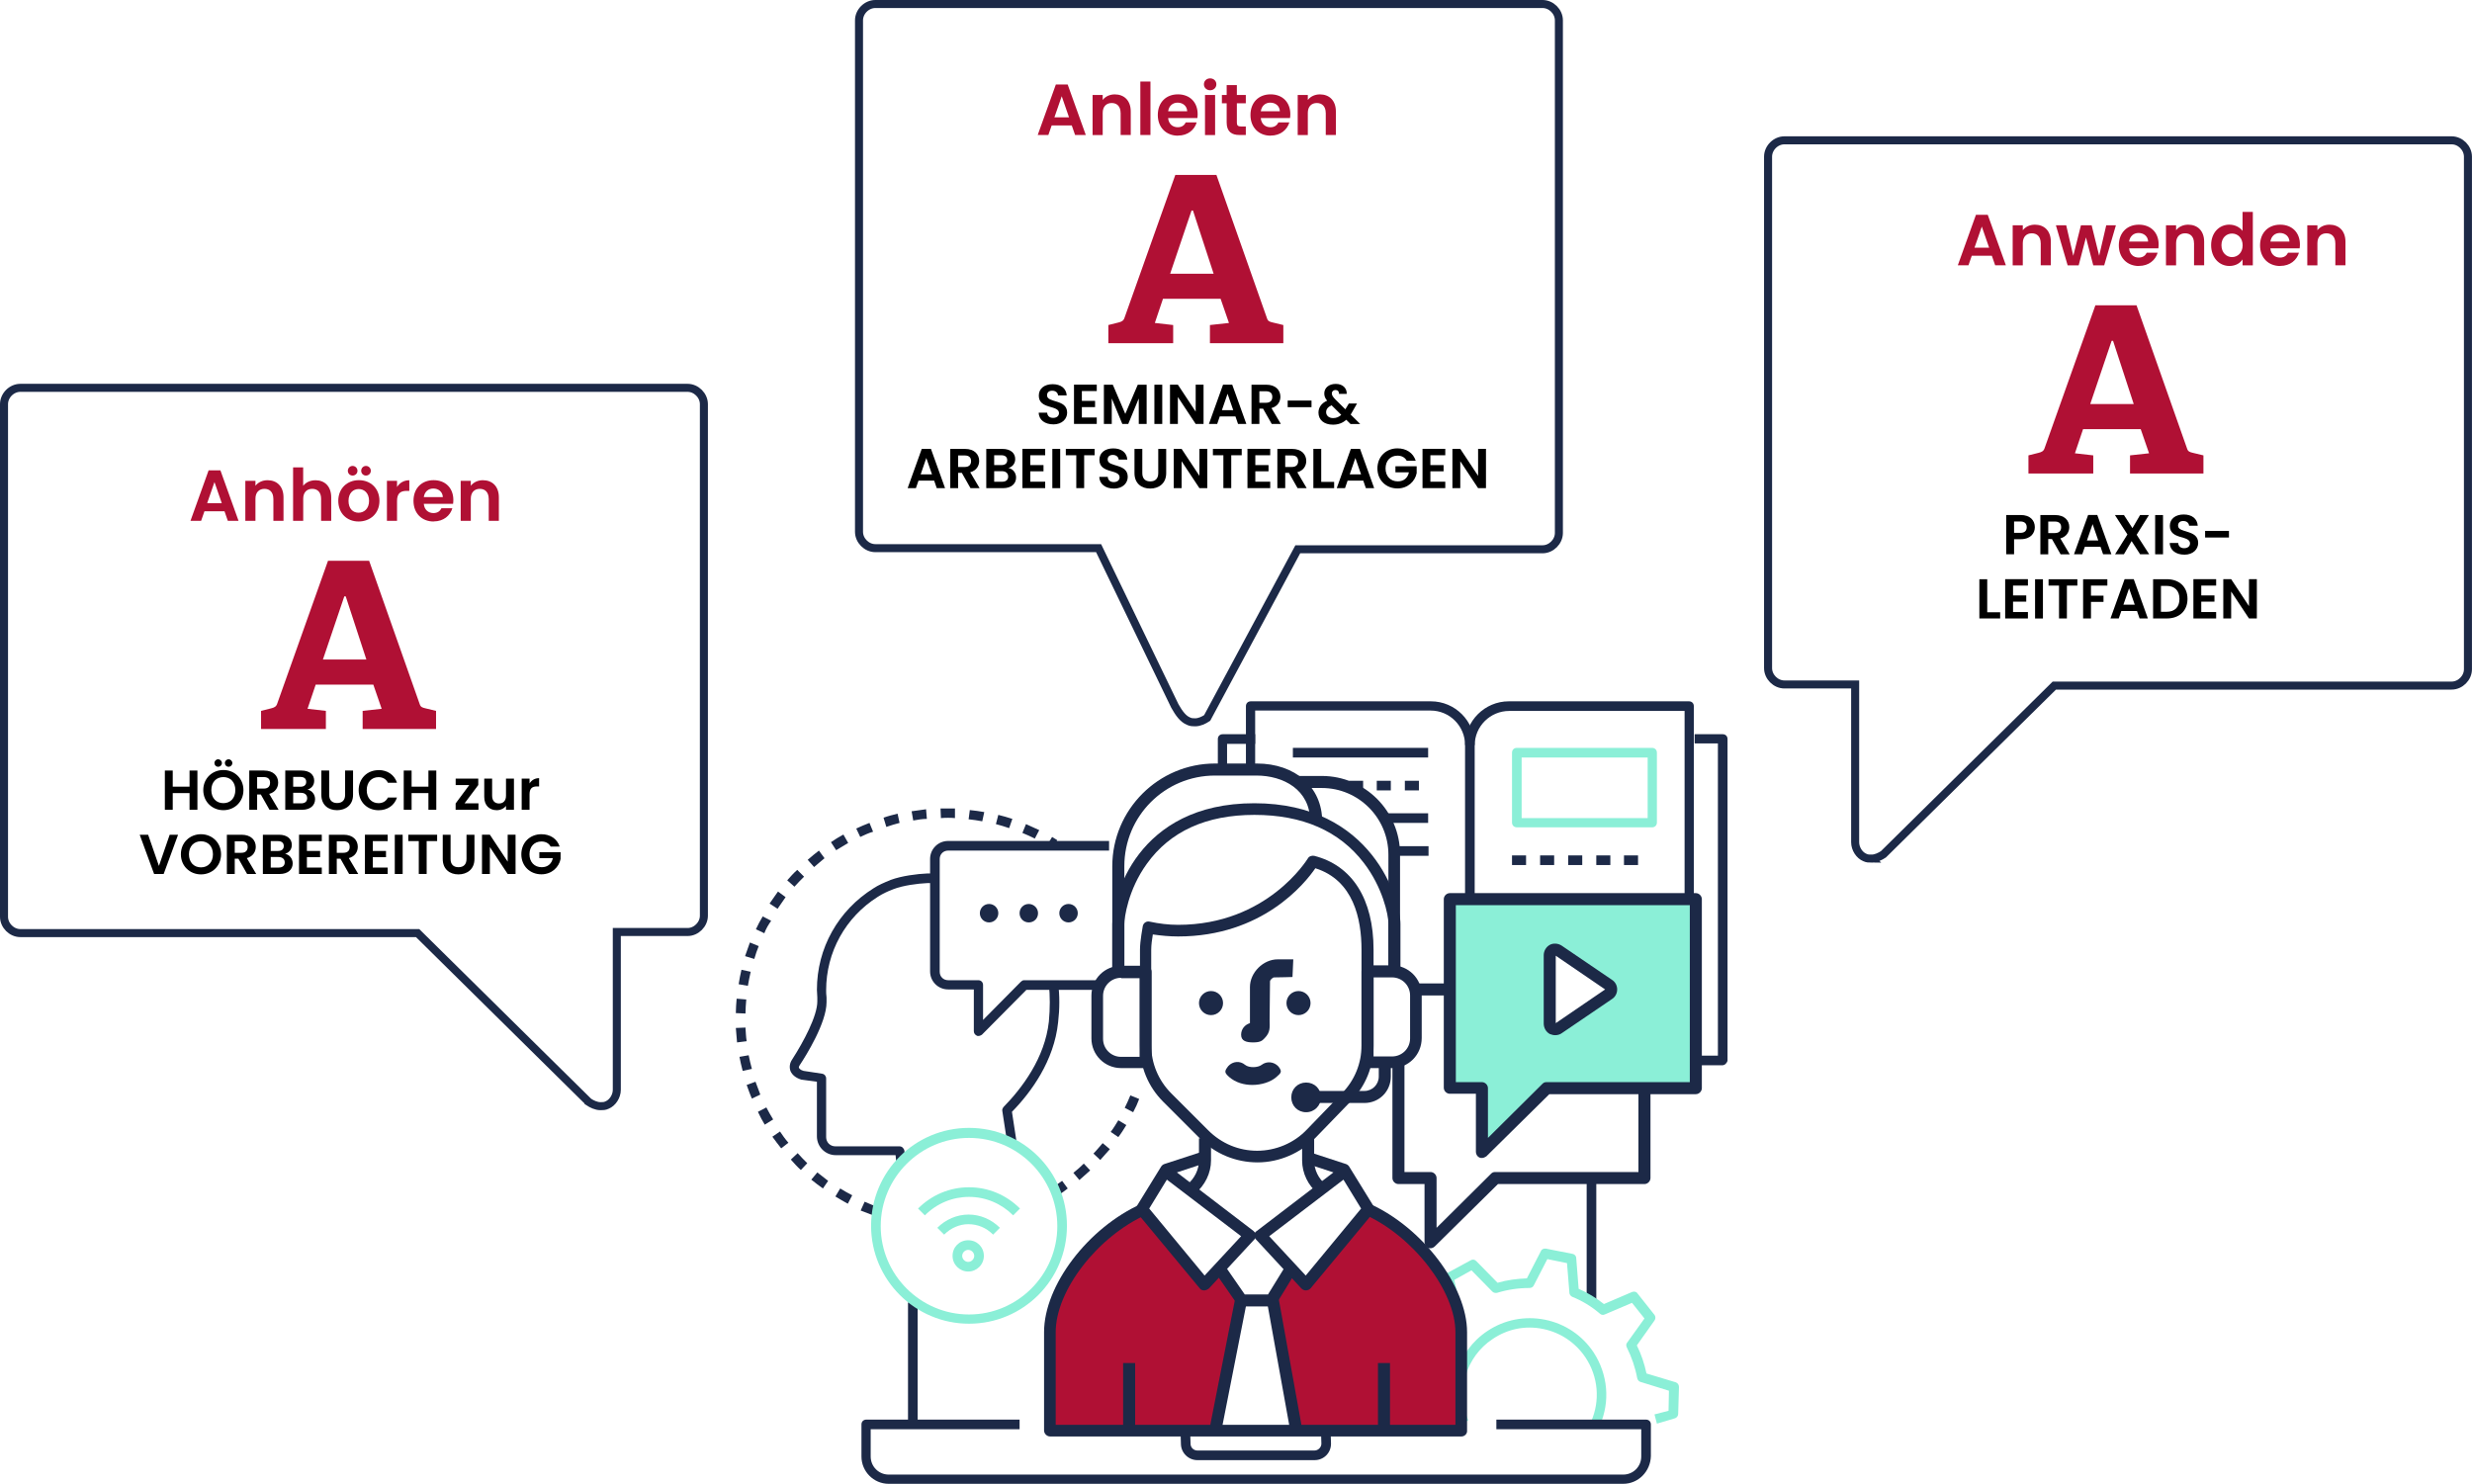 <?xml version="1.0" encoding="UTF-8"?><svg xmlns="http://www.w3.org/2000/svg" viewBox="0 0 615.95 369.77"><g id="Layer_1"><g id="Layer_10"><rect x="395.35" y="294.47" width="2.4" height="29.5" fill="#1c2947"/><rect x="226.25" y="324.57" width="2.4" height="30.4" fill="#1c2947"/><path d="M327.55,363.87h-29.2c-2.2,0-4.1-1.8-4.1-4.1l-.1-3.3h2.4l.1,3.3c0,1,.8,1.7,1.7,1.7h29.2c.9,0,1.7-.8,1.7-1.7l-.1-3.3h2.4l.1,3.3c0,2.3-1.8,4.1-4.1,4.1Z" fill="#1c2947"/><path d="M412.85,354.77l-.6-2.3,3.5-.9.1-5-7.1-2.2c-.4-.1-.7-.5-.8-.9-.5-2.7-1.4-5.3-2.6-7.7-.2-.4-.2-.9.1-1.2l4.3-6-3.1-3.9-6.8,2.9c-.4.2-.9.1-1.2-.2-2.1-1.8-4.4-3.2-6.9-4.2-.4-.2-.7-.6-.7-1l-.6-7.4-4.9-1-3.4,6.6c-.2.4-.6.6-1.1.6-2.7,0-5.4.4-8,1.2-.4.1-.9,0-1.2-.3l-5.2-5.3-4.3,2.4,1.7,7.2c.1.4-.1.9-.4,1.2-2.1,1.8-3.9,3.8-5.4,6.1-.2.4-.7.6-1.1.5l-7.4-.7-1.8,4.6,5.9,4.5c.4.3.5.7.5,1.1-.5,2.7-.5,5.4-.2,8.1l-2.3.3c-.3-2.7-.3-5.4.1-8.1l-6.1-4.6c-.4-.3-.6-.9-.4-1.4l2.5-6.3c.2-.5.7-.8,1.2-.7l7.6.7c1.4-2,3-3.9,4.9-5.5l-1.7-7.4c-.1-.5.1-1,.6-1.3l5.9-3.2c.5-.3,1-.2,1.4.2l5.3,5.4c2.4-.7,4.8-1,7.3-1.1l3.5-6.8c.2-.5.8-.7,1.3-.6l6.6,1.3c.5.1.9.5.9,1.1l.6,7.6c2.3,1,4.4,2.3,6.3,3.8l7-3c.5-.2,1.1-.1,1.4.4l4.2,5.3c.3.4.3,1,0,1.4l-4.4,6.2c1.1,2.2,1.9,4.6,2.4,7l7.3,2.2c.5.2.8.6.8,1.2l-.2,6.7c0,.5-.4,1-.9,1.1l-4.4,1.3Z" fill="#8befd7"/><path d="M398.65,355.17l-2.2-.9c2.3-5.2,1.8-11.2-1.4-16-2.5-3.7-6.2-6.2-10.6-7.1-4.4-.9-8.8,0-12.5,2.5-6.7,4.4-9.2,13-6.1,20.3l-2.2.9c-3.5-8.4-.6-18.2,7-23.2,4.2-2.8,9.3-3.8,14.3-2.8s9.3,3.9,12.1,8.1c3.6,5.5,4.2,12.3,1.6,18.2Z" fill="#8befd7"/><path d="M429.15,265.47h-7.9v-2.4h6.8v-77.8h-5.8v-2.3h7c.7,0,1.2.5,1.2,1.2v80.2c-.2.6-.7,1.1-1.3,1.1Z" fill="#1c2947"/><path d="M305.85,190.87h-2.4v-6.7c0-.7.5-1.2,1.2-1.2h8.1v2.4h-7v5.5h.1Z" fill="#1c2947"/><path d="M312.85,191.77h-2.4v-15.8c0-.7.5-1.2,1.2-1.2h44.9c6,0,10.9,4.9,10.9,10.9h-2.4c0-4.7-3.8-8.6-8.6-8.6h-43.7v14.7h.1Z" fill="#1c2947"/><path d="M422.15,223.67h-2.4v-46.5h-43.7c-4.7,0-8.6,3.8-8.6,8.6v37.9h-2.4v-38c0-6,4.9-10.9,10.9-10.9h44.9c.7,0,1.2.5,1.2,1.2v47.7h.1Z" fill="#1c2947"/><rect x="322.15" y="186.37" width="33.7" height="2.4" fill="#1c2947"/><rect x="345.05" y="202.67" width="10.8" height="2.4" fill="#1c2947"/><rect x="347.55" y="210.87" width="8.4" height="2.4" fill="#1c2947"/><path d="M411.65,206.17h-33.7c-.7,0-1.2-.5-1.2-1.2v-17.4c0-.7.5-1.2,1.2-1.2h33.7c.7,0,1.2.5,1.2,1.2v17.4c0,.7-.5,1.2-1.2,1.2ZM379.15,203.87h31.4v-15.1h-31.4v15.1Z" fill="#8befd7"/><rect x="404.65" y="213.17" width="3.5" height="2.4" fill="#1c2947"/><rect x="397.75" y="213.17" width="3.5" height="2.4" fill="#1c2947"/><rect x="390.75" y="213.17" width="3.5" height="2.4" fill="#1c2947"/><rect x="383.75" y="213.17" width="3.5" height="2.4" fill="#1c2947"/><rect x="376.75" y="213.17" width="3.5" height="2.4" fill="#1c2947"/><rect x="350.05" y="194.57" width="3.5" height="2.4" fill="#1c2947"/><rect x="343.05" y="194.57" width="3.5" height="2.4" fill="#1c2947"/><rect x="336.15" y="194.57" width="3.5" height="2.4" fill="#1c2947"/><path d="M264.25,297.47l-1.3-2c.6-.4,1.1-.8,1.7-1.2l1.4,1.9c-.6.5-1.2.9-1.8,1.3ZM268.95,294.07l-1.5-1.8c.9-.7,1.8-1.5,2.6-2.3l1.6,1.7c-.9.8-1.8,1.6-2.7,2.4ZM274.15,289.07l-1.7-1.6c.8-.8,1.5-1.7,2.3-2.6l1.8,1.5c-.8.9-1.6,1.8-2.4,2.7ZM278.65,283.37l-1.9-1.3c.7-.9,1.3-1.9,1.9-2.9l2,1.2c-.6,1-1.3,2.1-2,3ZM282.35,277.17l-2.1-1.1c.5-1,1-2.1,1.4-3.1l2.2.9c-.4,1.1-.9,2.2-1.5,3.3Z" fill="#1c2947"/><path d="M217.85,302.97c-1.1-.4-2.3-.9-3.4-1.3l1-2.2c1.1.5,2.1.9,3.2,1.3l-.8,2.2ZM211.25,299.97c-1.1-.6-2.1-1.2-3.1-1.8l1.2-2c1,.6,2,1.2,3,1.7l-1.1,2.1ZM205.05,296.17c-1-.7-1.9-1.4-2.9-2.2l1.5-1.8c.9.7,1.8,1.4,2.7,2.1l-1.3,1.9ZM199.55,291.57c-.9-.8-1.7-1.7-2.5-2.6l1.7-1.6c.8.9,1.6,1.7,2.4,2.5l-1.6,1.7ZM194.65,286.17c-.7-.9-1.5-1.9-2.2-2.9l1.9-1.3c.6.9,1.3,1.9,2.1,2.8l-1.8,1.4ZM190.55,280.27c-.6-1-1.2-2.1-1.7-3.2l2.1-1.1c.5,1,1.1,2,1.7,3l-2.1,1.3ZM187.35,273.77c-.5-1.1-.9-2.3-1.3-3.4l2.2-.8c.4,1.1.8,2.2,1.2,3.2l-2.1,1ZM185.05,266.87c-.3-1.2-.6-2.4-.8-3.5l2.3-.4c.2,1.1.5,2.3.8,3.4l-2.3.5ZM183.65,259.77c-.1-1.2-.2-2.4-.3-3.6l2.4-.1c.1,1.2.1,2.3.3,3.4l-2.4.3ZM185.75,252.57l-2.4-.1c0-1.2.1-2.4.2-3.6l2.4.2c-.1,1.2-.2,2.4-.2,3.5ZM186.35,245.67l-2.3-.4c.2-1.2.4-2.4.7-3.6l2.3.5c-.3,1.3-.5,2.4-.7,3.5ZM187.95,238.97l-2.3-.7c.4-1.2.8-2.3,1.2-3.4l2.2.9c-.4,1-.8,2.1-1.1,3.2ZM190.45,232.57l-2.1-1c.5-1.1,1.1-2.2,1.7-3.2l2.1,1.1c-.7,1-1.3,2-1.7,3.1ZM193.75,226.47l-2-1.3c.7-1,1.4-2,2.1-3l1.9,1.4c-.7,1-1.3,1.9-2,2.9ZM197.95,220.97l-1.8-1.6c.8-.9,1.6-1.8,2.5-2.6l1.7,1.7c-.8.8-1.6,1.6-2.4,2.5ZM202.85,216.07l-1.6-1.8c.9-.8,1.9-1.6,2.8-2.3l1.4,1.9c-.8.7-1.7,1.4-2.6,2.2ZM208.35,211.87l-1.3-2c1-.7,2-1.3,3.1-1.9l1.2,2.1c-1,.6-2,1.2-3,1.8ZM262.15,211.37c-.4-.3-.8-.5-1.2-.8l1.2-2c.4.3.9.5,1.3.8l-1.3,2ZM257.85,208.97c-1-.5-2.1-1-3.1-1.4l.9-2.2c1.1.5,2.2,1,3.3,1.5l-1.1,2.1ZM214.35,208.57l-1-2.1c1.1-.5,2.2-1,3.3-1.4l.9,2.2c-1.1.3-2.1.8-3.2,1.3ZM251.45,206.37c-1.1-.4-2.2-.7-3.3-1l.6-2.3c1.2.3,2.3.6,3.5,1l-.8,2.3ZM220.85,206.07l-.7-2.3c1.1-.4,2.3-.7,3.5-1l.5,2.3c-1.1.3-2.2.6-3.3,1ZM244.75,204.67c-1.1-.2-2.3-.4-3.4-.5l.3-2.3c1.2.1,2.4.3,3.6.5l-.5,2.3ZM227.55,204.47l-.4-2.3c1.2-.2,2.4-.3,3.6-.5l.2,2.4c-1.1,0-2.3.2-3.4.4ZM237.95,203.87c-1.1-.1-2.3-.1-3.5,0l-.1-2.4h3.6v2.4Z" fill="#1c2947"/><path d="M250.95,284.67l-1.2-7.8c-.1-.4.1-.7.3-1,4.6-4.7,10.3-12.2,11.3-21.3.3-3.3.3-6.4,0-9.3l2.3-.3c.4,3.1.4,6.4,0,9.8-1,9.6-6.7,17.4-11.5,22.3l1.1,7.2-2.3.4Z" fill="#1c2947"/><path d="M223.35,289.87l-.2-2h-14.9c-2.6,0-4.7-2.1-4.7-4.7v-13.6l-3.7-.5h-.1c-1.4-.4-2.4-1.2-2.8-2.2-.3-.9-.2-1.9.4-2.8,2.9-4.5,6.3-10.9,6.3-14.5v-1c0-.7-.1-1.3-.1-1.9,0-10.4,5.3-19.8,14.1-25.3,1.2-.8,2.6-1.4,4.3-2.1,2.7-1,6.6-1.5,9.1-1.6h1.9l-.1,2.4h-1.8c-2.4.1-6.1.6-8.4,1.5-1.6.6-2.8,1.2-3.9,1.9-8.1,5.1-12.9,13.8-12.9,23.3,0,.5,0,1.1.1,1.8v1.2c0,5.1-5.1,13.3-6.7,15.7-.2.3-.2.5-.2.6.1.2.4.6,1.2.8l4.6.7c.6.1,1,.6,1,1.2v14.6c0,1.3,1,2.3,2.3,2.3h16c.6,0,1.1.5,1.2,1.1l.3,3.1h-2.3Z" fill="#1c2947"/><path d="M243.75,258.17c-.2,0-.3,0-.4-.1-.4-.2-.7-.6-.7-1.1v-10.4h-6.4c-2.5,0-4.5-2-4.5-4.5v-28c0-2.5,2-4.5,4.5-4.5h40.1v2.4h-40.1c-1.2,0-2.1.9-2.1,2.1v28.1c0,1.2.9,2.1,2.1,2.1h7.5c.7,0,1.2.5,1.2,1.2v8.7l9.4-9.5c.2-.2.5-.4.8-.4h18v2.4h-17.4l-11.1,11.2c-.3.2-.6.3-.9.3Z" fill="#1c2947"/><circle cx="246.45" cy="227.57" r="2.3" fill="#1c2947"/><path d="M258.65,227.57c0,1.3-1,2.3-2.3,2.3s-2.3-1-2.3-2.3,1-2.3,2.3-2.3c1.2,0,2.3,1,2.3,2.3Z" fill="#1c2947"/><circle cx="266.25" cy="227.57" r="2.3" fill="#1c2947"/><path d="M241.45,329.87c-13.4,0-24.4-10.9-24.4-24.4s10.9-24.4,24.4-24.4,24.4,10.9,24.4,24.4-10.9,24.4-24.4,24.4ZM241.45,283.57c-12.1,0-22,9.9-22,22s9.9,22,22,22,22-9.9,22-22-9.8-22-22-22Z" fill="#8befd7"/><path d="M241.25,316.87c-2.1,0-3.9-1.7-3.9-3.9s1.7-3.9,3.9-3.9,3.9,1.7,3.9,3.9-1.8,3.9-3.9,3.9ZM241.25,311.47c-.8,0-1.5.7-1.5,1.5s.7,1.5,1.5,1.5,1.5-.7,1.5-1.5-.7-1.5-1.5-1.5Z" fill="#8befd7"/><path d="M230.45,302.87l-1.7-1.7c3.4-3.4,7.9-5.3,12.7-5.3s9.3,1.9,12.7,5.3l-1.7,1.7c-2.9-2.9-6.8-4.6-11-4.6-4.1,0-8,1.6-11,4.6Z" fill="#8befd7"/><path d="M235.25,307.67l-1.7-1.7c2.1-2.1,4.9-3.3,7.8-3.3s5.7,1.2,7.8,3.3l-1.7,1.7c-1.7-1.7-3.8-2.6-6.2-2.6-2.1,0-4.3.9-6,2.6Z" fill="#8befd7"/><path d="M404.45,369.77h-183c-3.8,0-6.8-3.1-6.8-6.8v-8c0-.7.5-1.2,1.2-1.2h38.2v2.4h-37.1v6.8c0,2.5,2,4.5,4.5,4.5h183c2.5,0,4.5-2,4.5-4.5v-6.8h-36.1v-2.4h37.3c.7,0,1.2.5,1.2,1.2v7.9c-.1,3.8-3.1,6.9-6.9,6.9Z" fill="#1c2947"/><path d="M362.15,224.17v47.1h8v16l16.2-16h37.1v-47.1h-61.3ZM400.85,247.77l-13.1,9.2-1.6-1.3.2-18.4,1.6-.9,14,9.6-1.1,1.8Z" fill="#8befd7"/><path d="M325.35,320.07l-3.1-3.4-4,5.2-.9,3.6,5.6,31.1c19.2-.1,42.2-.2,42.2-.2l-.8-24.5c-2.2-13.6-11-25.1-23.5-30.6l-15.5,18.8Z" fill="#b01034"/><path d="M309.45,324.17l-5.8-7.9-3.5,3.8-16.2-18c-11.7,5.8-19.9,16.9-22,29.9l-.2,24.5s21.8.2,40.7.2l7-32.5Z" fill="#b01034"/><path d="M356.45,311.07c-.2,0-.4,0-.6-.1-.5-.2-.9-.8-.9-1.4v-14.5h-6.5c-.8,0-1.5-.7-1.5-1.5v-28.9h3v27.4h6.5c.8,0,1.5.7,1.5,1.5v12.4l13.6-13.5c.3-.3.6-.4,1-.4h35.7v-20.4h3v21.9c0,.8-.7,1.5-1.5,1.5h-36.5l-15.7,15.5c-.3.3-.7.5-1.1.5Z" fill="#1c2947"/><rect x="353.25" y="245.07" width="7.2" height="3" fill="#1c2947"/><path d="M369.25,288.57c-.2,0-.4,0-.6-.1-.5-.2-.9-.8-.9-1.4v-14.5h-6.5c-.8,0-1.5-.7-1.5-1.5v-47c0-.8.7-1.5,1.5-1.5h61.3c.8,0,1.5.7,1.5,1.5v47.1c0,.8-.7,1.5-1.5,1.5h-36.5l-15.7,15.5c-.3.2-.7.4-1.1.4ZM362.75,269.67h6.5c.8,0,1.5.7,1.5,1.5v12.4l13.6-13.5c.3-.3.6-.4,1-.4h35.7v-44.1h-58.3v44.1Z" fill="#1c2947"/><path d="M316.85,325.57h-7.4c-.5,0-.9-.2-1.2-.6l-5-7.2,2.4-1.7,4.5,6.5h5.8l4-6.5,2.5,1.6-4.4,7.2c-.2.5-.7.7-1.2.7Z" fill="#1c2947"/><path d="M348.95,243.07h-3v-30.1c0-9.1-7.4-16.6-16.6-16.6h-6.2v-3h6.2c10.8,0,19.5,8.8,19.5,19.5v30.2h.1Z" fill="#1c2947"/><path d="M280.15,243.07h-3v-27.2c0-14.1,11.5-25.6,25.6-25.6h10.4c9.6,0,16.3,5.9,16.3,14.4h-3c0-7.9-6.7-11.4-13.4-11.4h-10.3c-12.5,0-22.6,10.1-22.6,22.6v27.2Z" fill="#1c2947"/><path d="M364.15,357.97h-102.5c-.8,0-1.5-.7-1.5-1.5v-24.5c0-11.6,10.9-26,24.3-32l1.2,2.7c-12.2,5.5-22.6,18.9-22.6,29.3v23.1h99.6v-23.1c0-10.2-10.5-23.9-22.6-29.3l1.2-2.7c13.2,5.9,24.3,20.6,24.3,32v24.5c.1.8-.6,1.5-1.4,1.5Z" fill="#1c2947"/><path d="M297.75,297.47l-1.9-2.3c1.8-1.5,2.9-3.7,2.9-6v-5.5h3v5.5c0,3.2-1.5,6.2-4,8.3Z" fill="#1c2947"/><path d="M328.45,297.47c-2.5-2-4-5.1-4-8.3v-5.5h3v5.5c0,2.4,1.1,4.6,2.9,6l-1.9,2.3Z" fill="#1c2947"/><path d="M313.35,289.67c-5.4,0-10.5-2.1-14.3-5.9l-9.2-9.2c-3.8-3.8-5.8-8.7-5.8-14.1v-23.8c0-2.3.7-5.7.7-5.9.1-.4.3-.7.6-.9.3-.2.7-.3,1.1-.2,2.3.5,4.7.8,7.1.8,22.3,0,32.2-16.4,32.3-16.5.3-.6,1-.8,1.6-.7,9.5,2.4,14.8,10.8,14.8,23.4v23.9c0,5.2-2,10.1-5.6,13.8l-8.8,9.1c-3.8,3.9-9.1,6.2-14.5,6.2ZM287.25,232.87c-.2,1.1-.4,2.7-.4,3.8v23.8c0,4.5,1.8,8.8,5,12l9.2,9.2c3.3,3.3,7.6,5.1,12.2,5.1s9.2-1.9,12.4-5.3l8.8-9.1c3.1-3.2,4.8-7.4,4.8-11.8v-23.9c0-7.7-2-17.3-11.5-20.3-2.6,3.8-13.2,17-34.2,17-2.1,0-4.2-.2-6.3-.5Z" fill="#1c2947"/><rect x="288.99" y="338.15" width="34.3" height="3" transform="translate(-86.3 574.32) rotate(-78.85)" fill="#1c2947"/><rect x="318.45" y="322.57" width="3" height="34.2" transform="translate(-55.12 62.07) rotate(-10.21)" fill="#1c2947"/><path d="M300.05,321.57h0c-.5,0-.9-.2-1.1-.5l-15.6-18.8c-.4-.5-.5-1.2-.1-1.7l6.1-9.9c.2-.3.5-.5.8-.6l9.5-3.1.9,2.8-7.3,2.4,19.1,14.6c.3.3.5.6.6,1,0,.4-.1.8-.4,1.1l-11.3,12.2c-.4.3-.8.5-1.2.5ZM286.35,301.17l13.8,16.7,9.1-9.8-18.5-14.1-4.4,7.2Z" fill="#1c2947"/><path d="M325.35,321.57c-.4,0-.8-.2-1.1-.5l-11.3-12.2c-.3-.3-.4-.7-.4-1.1s.2-.8.6-1l19.1-14.6-7.3-2.4.9-2.8,9.5,3.1c.3.1.6.3.8.6l6.1,9.9c.3.5.3,1.2-.1,1.7l-15.6,18.8c-.3.3-.7.5-1.2.5h0ZM316.25,308.07l9.1,9.8,13.8-16.7-4.4-7.2-18.5,14.1Z" fill="#1c2947"/><rect x="279.85" y="339.67" width="3" height="17" fill="#1c2947"/><rect x="343.35" y="339.67" width="3" height="17" fill="#1c2947"/><path d="M348.95,243.07h-3v-12.9c0-2.3-1.5-9.1-6.1-15.1-6.1-8-15.3-12-27.3-12s-21,4.1-26.8,12.2c-4.7,6.5-5.6,13.5-5.6,15v12.1h-3v-12.1c0-6.4,6-30.1,35.4-30.1s36.4,24.1,36.4,30.1v12.8h0Z" fill="#1c2947"/><path d="M285.45,266.17h-6.1c-4.1,0-7.4-3.3-7.4-7.4v-10.7c0-4.1,3.3-7.4,7.4-7.4h6.1c.8,0,1.5.7,1.5,1.5v22.6c-.1.8-.7,1.4-1.5,1.4ZM279.35,243.67c-2.5,0-4.5,2-4.5,4.5v10.7c0,2.5,2,4.5,4.5,4.5h4.6v-19.6h-4.6v-.1Z" fill="#1c2947"/><path d="M346.85,266.17h-6.1c-.8,0-1.5-.7-1.5-1.5v-22.6c0-.8.7-1.5,1.5-1.5h6.1c4.1,0,7.4,3.3,7.4,7.4v10.7c0,4.2-3.3,7.5-7.4,7.5ZM342.25,263.27h4.6c2.5,0,4.5-2,4.5-4.5v-10.7c0-2.5-2-4.5-4.5-4.5h-4.6v19.7Z" fill="#1c2947"/><path d="M339.95,274.87h-12.9v-3h12.9c2,0,3.6-1.6,3.6-3.6v-3.6h3v3.6c0,3.7-2.9,6.6-6.6,6.6Z" fill="#1c2947"/><path d="M329.15,273.47c0,2-1.6,3.7-3.7,3.7s-3.7-1.6-3.7-3.7,1.6-3.7,3.7-3.7,3.7,1.6,3.7,3.7Z" fill="#1c2947"/><path d="M387.55,257.97c-.5,0-.9-.1-1.4-.3-.9-.5-1.5-1.5-1.5-2.6v-17c0-1.1.6-2.1,1.5-2.6s2.1-.4,3,.2l12.5,8.5c.8.5,1.3,1.4,1.3,2.4s-.5,1.9-1.3,2.4l-12.5,8.5c-.4.3-1,.5-1.6.5ZM387.65,238.17v16.8l12.3-8.4-12.3-8.4Z" fill="#1c2947"/><path d="M312.25,259.77c-1.6,0-3-.3-3-1.9,0-1.4.9-2.5,2.2-2.9v-9c0-3.6,3.3-6.9,6.9-6.9h3.9l-.2,4.4s-3.4.1-4.6.1c-.3,0-1,.6-1,1l-.1,9.6c0,1.8.3,3-1.3,4.6-.5.5-.9,1-2.8,1Z" fill="#1c2947"/><circle cx="301.75" cy="249.97" r="3" fill="#1c2947"/><circle cx="323.55" cy="249.97" r="3" fill="#1c2947"/><path d="M312.05,270.37c-2.1,0-4.2-.6-5.8-2-1.2-1.1-1.2-1.4-.2-2.7,1.1-1.2,2.9-1.4,4.2-.3,1,.8,3.2.7,4.1,0,1.3-1,3.1-.8,4.2.4,1,1.3.7,1.6-.6,2.7-1.4,1.2-3.7,1.9-5.9,1.9Z" fill="#1c2947"/></g><path d="M466.32,213.97c-.54,0-1.08,0-1.63-.27-1.36-.54-2.44-2.17-2.44-3.8v-39.33h-17.63c-2.17,0-4.07-1.9-4.07-4.07V39.04c0-2.17,1.9-4.07,4.07-4.07h166.25c2.17,0,4.07,1.9,4.07,4.07v127.74c0,2.17-1.9,4.07-4.07,4.07h-98.99l-42.58,42.04c-.81.54-1.9,1.08-2.98,1.08Z" fill="none" stroke="#1c2947" stroke-miterlimit="10" stroke-width="2"/><path d="M297.81,180c-.54,0-1.08,0-1.63-.27-1.36-.54-2.39-1.93-3.44-3.8l-19-39.33h-55.63c-2.17,0-4.07-1.9-4.07-4.07V5.07c0-2.17,1.9-4.07,4.07-4.07h166.25c2.17,0,4.07,1.9,4.07,4.07v127.74c0,2.17-1.9,4.07-4.07,4.07h-60.99l-22.58,42.04c-.81.54-1.9,1.08-2.98,1.08Z" fill="none" stroke="#1c2947" stroke-miterlimit="10" stroke-width="2"/><path d="M146.64,274.57l-42.58-42.04H5.07c-2.17,0-4.07-1.9-4.07-4.07v-127.74c0-2.17,1.9-4.07,4.07-4.07h166.25c2.17,0,4.07,1.9,4.07,4.07v127.47c0,2.17-1.9,4.07-4.07,4.07h-17.63s0,39.33,0,39.33c0,1.63-1.08,3.25-2.44,3.8-.54.27-1.08.27-1.63.27-1.08,0-2.17-.54-2.98-1.08Z" fill="none" stroke="#1c2947" stroke-miterlimit="10" stroke-width="2"/></g><g id="Layer_2"><path d="M95.1,176.63l-2.08-6.02h-14.36l-2.03,6.02,4.57.52v4.52h-16.15v-4.52l2.55-.64c.69-.17,1.22-.41,1.45-1.1l12.68-35.66h10.25l12.62,35.78c.23.69.69.81,1.39.98l2.66.64v4.52h-18.29v-4.52l4.75-.52ZM80.46,164.36h10.83l-5.15-15.75h-.35l-5.33,15.75Z" fill="#b01034"/><path d="M55.95,127.41h-5.01l-.83,2.39h-2.65l4.52-12.59h2.94l4.52,12.59h-2.67l-.83-2.39ZM53.44,120.13l-1.82,5.26h3.64l-1.82-5.26Z" fill="#b01034"/><path d="M68.11,124.29c0-1.6-.88-2.47-2.21-2.47s-2.25.86-2.25,2.47v5.51h-2.52v-9.98h2.52v1.24c.65-.85,1.73-1.39,3.01-1.39,2.32,0,3.98,1.51,3.98,4.27v5.85h-2.52v-5.51Z" fill="#b01034"/><path d="M73.02,116.48h2.52v4.59c.65-.85,1.76-1.39,3.1-1.39,2.25,0,3.89,1.51,3.89,4.27v5.85h-2.52v-5.51c0-1.6-.88-2.47-2.21-2.47s-2.25.86-2.25,2.47v5.51h-2.52v-13.32Z" fill="#b01034"/><path d="M89.35,129.96c-2.88,0-5.06-2.02-5.06-5.15s2.25-5.15,5.13-5.15,5.13,2,5.13,5.15-2.3,5.15-5.2,5.15ZM86.67,117.32c0-.67.52-1.21,1.19-1.21s1.21.54,1.21,1.21-.54,1.19-1.21,1.19-1.19-.52-1.19-1.19ZM89.35,127.77c1.33,0,2.61-.97,2.61-2.95s-1.24-2.95-2.58-2.95-2.54.95-2.54,2.95,1.15,2.95,2.5,2.95ZM90,117.32c0-.67.52-1.21,1.19-1.21s1.21.54,1.21,1.21-.54,1.19-1.21,1.19-1.19-.52-1.19-1.19Z" fill="#b01034"/><path d="M98.93,129.8h-2.52v-9.98h2.52v1.55c.63-1.03,1.67-1.69,3.06-1.69v2.65h-.67c-1.49,0-2.39.58-2.39,2.5v4.97Z" fill="#b01034"/><path d="M108.04,129.96c-2.9,0-5.01-2.02-5.01-5.15s2.05-5.15,5.01-5.15,4.92,1.96,4.92,4.93c0,.32-.02.65-.07.97h-7.29c.13,1.48,1.13,2.3,2.4,2.3,1.08,0,1.67-.54,2-1.21h2.72c-.54,1.84-2.2,3.29-4.66,3.29ZM105.6,123.88h4.74c-.04-1.31-1.08-2.14-2.38-2.14-1.21,0-2.16.77-2.36,2.14Z" fill="#b01034"/><path d="M121.77,124.29c0-1.6-.88-2.47-2.21-2.47s-2.25.86-2.25,2.47v5.51h-2.52v-9.98h2.52v1.24c.65-.85,1.73-1.39,3.01-1.39,2.32,0,3.98,1.51,3.98,4.27v5.85h-2.52v-5.51Z" fill="#b01034"/><path d="M47.23,197.64h-4.19v4.16h-1.96v-9.78h1.96v4.02h4.19v-4.02h1.96v9.78h-1.96v-4.16Z"/><path d="M55.66,201.9c-2.76,0-5.01-2.07-5.01-5.01s2.26-5,5.01-5,5,2.07,5,5-2.23,5.01-5,5.01ZM55.66,200.15c1.77,0,2.98-1.27,2.98-3.26s-1.22-3.24-2.98-3.24-3,1.25-3,3.24,1.22,3.26,3,3.26ZM53.43,190.16c0-.52.41-.94.92-.94s.94.42.94.94-.42.92-.94.92-.92-.41-.92-.92ZM56.03,190.16c0-.52.41-.94.92-.94s.94.42.94.94-.42.92-.94.92-.92-.41-.92-.92Z"/><path d="M65.78,192.02c2.35,0,3.53,1.36,3.53,3,0,1.19-.66,2.4-2.23,2.82l2.34,3.96h-2.27l-2.16-3.81h-.92v3.81h-1.96v-9.78h3.67ZM65.71,193.65h-1.64v2.87h1.64c1.09,0,1.58-.57,1.58-1.46s-.49-1.41-1.58-1.41Z"/><path d="M75.3,201.8h-4.22v-9.78h4.03c2.05,0,3.18,1.06,3.18,2.52,0,1.19-.71,1.93-1.67,2.24,1.11.2,1.89,1.22,1.89,2.37,0,1.55-1.19,2.65-3.22,2.65ZM74.84,193.61h-1.79v2.45h1.79c.92,0,1.46-.42,1.46-1.22s-.53-1.23-1.46-1.23ZM74.98,197.57h-1.93v2.63h1.98c.95,0,1.51-.46,1.51-1.29s-.6-1.34-1.55-1.34Z"/><path d="M80.06,192.02h1.96v6.05c0,1.34.73,2.05,1.98,2.05s1.99-.7,1.99-2.05v-6.05h1.98v6.04c0,2.58-1.85,3.84-3.99,3.84s-3.91-1.26-3.91-3.84v-6.04Z"/><path d="M94.33,191.9c2.17,0,3.94,1.16,4.59,3.17h-2.26c-.46-.94-1.3-1.4-2.35-1.4-1.71,0-2.93,1.25-2.93,3.24s1.22,3.24,2.93,3.24c1.05,0,1.89-.46,2.35-1.41h2.26c-.66,2.02-2.42,3.17-4.59,3.17-2.82,0-4.96-2.06-4.96-4.99s2.14-5,4.96-5Z"/><path d="M106.75,197.64h-4.19v4.16h-1.96v-9.78h1.96v4.02h4.19v-4.02h1.96v9.78h-1.96v-4.16Z"/><path d="M119.18,195.62l-3.42,4.57h3.46v1.61h-5.69v-1.58l3.39-4.57h-3.38v-1.61h5.63v1.58Z"/><path d="M128.06,201.8h-1.98v-.98c-.49.66-1.34,1.08-2.31,1.08-1.81,0-3.11-1.18-3.11-3.31v-4.55h1.96v4.27c0,1.25.69,1.92,1.72,1.92s1.74-.67,1.74-1.92v-4.27h1.98v7.76Z"/><path d="M131.95,201.8h-1.96v-7.76h1.96v1.2c.49-.8,1.3-1.32,2.38-1.32v2.06h-.52c-1.16,0-1.86.45-1.86,1.95v3.87Z"/><path d="M42.28,208.02h2.09l-3.59,9.78h-2.38l-3.59-9.78h2.1l2.69,7.77,2.68-7.77Z"/><path d="M50.08,217.9c-2.76,0-5.01-2.07-5.01-5.01s2.26-5,5.01-5,5,2.07,5,5-2.23,5.01-5,5.01ZM50.08,216.15c1.77,0,2.98-1.28,2.98-3.26s-1.22-3.24-2.98-3.24-3,1.25-3,3.24,1.22,3.26,3,3.26Z"/><path d="M60.2,208.02c2.35,0,3.53,1.36,3.53,3,0,1.19-.66,2.4-2.23,2.82l2.34,3.96h-2.27l-2.16-3.81h-.92v3.81h-1.96v-9.78h3.67ZM60.13,209.65h-1.64v2.87h1.64c1.09,0,1.58-.57,1.58-1.46s-.49-1.42-1.58-1.42Z"/><path d="M69.72,217.8h-4.22v-9.78h4.03c2.05,0,3.18,1.06,3.18,2.52,0,1.19-.71,1.93-1.67,2.24,1.11.2,1.89,1.22,1.89,2.37,0,1.55-1.19,2.65-3.22,2.65ZM69.25,209.61h-1.79v2.45h1.79c.92,0,1.46-.42,1.46-1.22s-.53-1.23-1.46-1.23ZM69.39,213.57h-1.93v2.63h1.98c.95,0,1.51-.46,1.51-1.29s-.6-1.34-1.55-1.34Z"/><path d="M80.18,209.61h-3.71v2.45h3.29v1.55h-3.29v2.59h3.71v1.6h-5.67v-9.79h5.67v1.6Z"/><path d="M85.62,208.02c2.35,0,3.53,1.36,3.53,3,0,1.19-.66,2.4-2.23,2.82l2.34,3.96h-2.27l-2.16-3.81h-.92v3.81h-1.96v-9.78h3.67ZM85.55,209.65h-1.64v2.87h1.64c1.09,0,1.58-.57,1.58-1.46s-.49-1.42-1.58-1.42Z"/><path d="M96.6,209.61h-3.71v2.45h3.29v1.55h-3.29v2.59h3.71v1.6h-5.67v-9.79h5.67v1.6Z"/><path d="M98.37,208.02h1.96v9.78h-1.96v-9.78Z"/><path d="M101.75,208.02h7.17v1.58h-2.61v8.19h-1.96v-8.19h-2.61v-1.58Z"/><path d="M110.31,208.02h1.96v6.05c0,1.34.73,2.04,1.98,2.04s1.99-.7,1.99-2.04v-6.05h1.98v6.04c0,2.58-1.85,3.84-3.99,3.84s-3.91-1.26-3.91-3.84v-6.04Z"/><path d="M128.46,208.01v9.79h-1.96l-4.44-6.71v6.71h-1.96v-9.79h1.96l4.44,6.72v-6.72h1.96Z"/><path d="M139.45,210.96h-2.25c-.45-.83-1.26-1.26-2.3-1.26-1.75,0-2.97,1.25-2.97,3.19s1.23,3.22,3.05,3.22c1.51,0,2.48-.87,2.77-2.25h-3.36v-1.5h5.29v1.71c-.39,1.99-2.17,3.81-4.78,3.81-2.84,0-5-2.06-5-4.99s2.16-5,4.99-5c2.19,0,3.92,1.11,4.55,3.07Z"/><path d="M306.22,80.48l-2.08-6.02h-14.36l-2.03,6.02,4.57.52v4.52h-16.15v-4.52l2.55-.64c.69-.17,1.22-.41,1.45-1.1l12.68-35.66h10.25l12.62,35.78c.23.69.69.81,1.39.98l2.66.64v4.52h-18.29v-4.52l4.75-.52ZM291.57,68.21h10.83l-5.15-15.75h-.35l-5.33,15.75Z" fill="#b01034"/><path d="M267.06,31.25h-5.01l-.83,2.39h-2.65l4.52-12.59h2.94l4.52,12.59h-2.67l-.83-2.39ZM264.55,23.98l-1.82,5.26h3.64l-1.82-5.26Z" fill="#b01034"/><path d="M279.22,28.14c0-1.6-.88-2.47-2.21-2.47s-2.25.86-2.25,2.47v5.51h-2.52v-9.98h2.52v1.24c.65-.85,1.73-1.39,3.01-1.39,2.32,0,3.98,1.51,3.98,4.27v5.85h-2.52v-5.51Z" fill="#b01034"/><path d="M284.14,20.32h2.52v13.32h-2.52v-13.32Z" fill="#b01034"/><path d="M293.5,33.81c-2.9,0-5.01-2.02-5.01-5.15s2.05-5.15,5.01-5.15,4.92,1.96,4.92,4.93c0,.32-.02.65-.07.97h-7.29c.13,1.48,1.13,2.3,2.4,2.3,1.08,0,1.67-.54,2-1.21h2.72c-.54,1.84-2.2,3.29-4.66,3.29ZM291.07,27.72h4.74c-.04-1.31-1.08-2.14-2.38-2.14-1.21,0-2.16.77-2.36,2.14Z" fill="#b01034"/><path d="M299.98,21.01c0-.83.65-1.48,1.55-1.48s1.55.65,1.55,1.48-.67,1.48-1.55,1.48-1.55-.65-1.55-1.48ZM300.25,23.67h2.52v9.98h-2.52v-9.98Z" fill="#b01034"/><path d="M305.65,25.74h-1.19v-2.07h1.19v-2.47h2.54v2.47h2.23v2.07h-2.23v4.83c0,.67.27.95,1.06.95h1.17v2.12h-1.58c-1.91,0-3.19-.81-3.19-3.1v-4.81Z" fill="#b01034"/><path d="M316.59,33.81c-2.9,0-5.01-2.02-5.01-5.15s2.05-5.15,5.01-5.15,4.92,1.96,4.92,4.93c0,.32-.02.65-.07.97h-7.29c.13,1.48,1.13,2.3,2.4,2.3,1.08,0,1.67-.54,2-1.21h2.72c-.54,1.84-2.2,3.29-4.66,3.29ZM314.16,27.72h4.74c-.04-1.31-1.08-2.14-2.38-2.14-1.21,0-2.16.77-2.36,2.14Z" fill="#b01034"/><path d="M330.33,28.14c0-1.6-.88-2.47-2.21-2.47s-2.25.86-2.25,2.47v5.51h-2.52v-9.98h2.52v1.24c.65-.85,1.73-1.39,3.01-1.39,2.32,0,3.98,1.51,3.98,4.27v5.85h-2.52v-5.51Z" fill="#b01034"/><path d="M262.45,105.75c-2.03,0-3.6-1.06-3.63-2.91h2.1c.06.78.57,1.3,1.48,1.3s1.47-.49,1.47-1.19c0-2.11-5.04-.84-5.03-4.38,0-1.76,1.43-2.83,3.45-2.83s3.38,1.02,3.5,2.79h-2.16c-.04-.64-.56-1.15-1.4-1.16-.77-.03-1.34.35-1.34,1.15,0,1.96,5.01.87,5.01,4.31,0,1.54-1.23,2.93-3.46,2.93Z"/><path d="M273.28,97.45h-3.71v2.45h3.29v1.55h-3.29v2.59h3.71v1.6h-5.67v-9.79h5.67v1.6Z"/><path d="M275.05,95.87h2.23l3.11,7.27,3.11-7.27h2.21v9.78h-1.96v-6.36l-2.62,6.36h-1.48l-2.63-6.36v6.36h-1.96v-9.78Z"/><path d="M287.64,95.87h1.96v9.78h-1.96v-9.78Z"/><path d="M299.89,95.86v9.79h-1.96l-4.44-6.71v6.71h-1.96v-9.79h1.96l4.44,6.72v-6.72h1.96Z"/><path d="M307.82,103.78h-3.89l-.64,1.86h-2.06l3.52-9.79h2.28l3.52,9.79h-2.07l-.64-1.86ZM305.87,98.13l-1.41,4.09h2.83l-1.42-4.09Z"/><path d="M315.51,95.87c2.35,0,3.53,1.36,3.53,3,0,1.19-.66,2.4-2.23,2.82l2.34,3.96h-2.27l-2.16-3.81h-.92v3.81h-1.96v-9.78h3.67ZM315.44,97.5h-1.64v2.87h1.64c1.09,0,1.58-.57,1.58-1.46s-.49-1.41-1.58-1.41Z"/><path d="M320.85,99.82h5.94v1.65h-5.94v-1.65Z"/><path d="M333.63,98.14c.03-.63-.35-.95-.87-.95s-.91.35-.91.83.28.9.9,1.54l2.47,2.44s.04-.07.07-.11l.8-1.33h2.04l-.98,1.72c-.2.38-.39.71-.6,1.04l2.37,2.34h-2.41l-1.06-1.05c-.91.81-1.99,1.22-3.32,1.22-2.19,0-3.61-1.18-3.61-3,0-1.26.71-2.34,2.16-2.98-.52-.63-.71-1.16-.71-1.81,0-1.33,1.08-2.37,2.87-2.37s2.79,1.13,2.72,2.48h-1.9ZM334.2,103.38l-2.41-2.38c-.92.41-1.36.99-1.36,1.71,0,.83.67,1.48,1.74,1.48.8,0,1.46-.28,2.03-.81Z"/><path d="M232.75,119.78h-3.89l-.64,1.86h-2.06l3.52-9.79h2.28l3.52,9.79h-2.07l-.64-1.86ZM230.81,114.13l-1.41,4.09h2.83l-1.42-4.09Z"/><path d="M240.45,111.87c2.35,0,3.53,1.36,3.53,3,0,1.19-.66,2.4-2.23,2.82l2.34,3.96h-2.27l-2.16-3.81h-.92v3.81h-1.96v-9.78h3.67ZM240.38,113.5h-1.64v2.87h1.64c1.09,0,1.58-.57,1.58-1.46s-.49-1.41-1.58-1.41Z"/><path d="M249.97,121.65h-4.22v-9.78h4.03c2.05,0,3.18,1.06,3.18,2.52,0,1.19-.71,1.93-1.67,2.24,1.11.2,1.89,1.22,1.89,2.37,0,1.55-1.19,2.65-3.22,2.65ZM249.51,113.45h-1.79v2.45h1.79c.92,0,1.46-.42,1.46-1.22s-.53-1.23-1.46-1.23ZM249.65,117.42h-1.93v2.63h1.98c.95,0,1.51-.46,1.51-1.29s-.6-1.34-1.55-1.34Z"/><path d="M260.43,113.45h-3.71v2.45h3.29v1.55h-3.29v2.59h3.71v1.6h-5.67v-9.79h5.67v1.6Z"/><path d="M262.21,111.87h1.96v9.78h-1.96v-9.78Z"/><path d="M265.58,111.87h7.17v1.58h-2.61v8.19h-1.96v-8.19h-2.61v-1.58Z"/><path d="M277.55,121.75c-2.03,0-3.6-1.06-3.63-2.91h2.1c.06.78.57,1.3,1.48,1.3s1.47-.49,1.47-1.19c0-2.11-5.04-.84-5.03-4.38,0-1.76,1.43-2.83,3.45-2.83s3.38,1.02,3.5,2.79h-2.16c-.04-.64-.56-1.15-1.4-1.16-.77-.03-1.34.35-1.34,1.15,0,1.96,5.01.87,5.01,4.31,0,1.54-1.23,2.93-3.46,2.93Z"/><path d="M282.67,111.87h1.96v6.05c0,1.34.73,2.05,1.98,2.05s1.99-.7,1.99-2.05v-6.05h1.98v6.04c0,2.58-1.85,3.84-3.99,3.84s-3.91-1.26-3.91-3.84v-6.04Z"/><path d="M300.82,111.86v9.79h-1.96l-4.44-6.71v6.71h-1.96v-9.79h1.96l4.44,6.72v-6.72h1.96Z"/><path d="M302.23,111.87h7.17v1.58h-2.61v8.19h-1.96v-8.19h-2.61v-1.58Z"/><path d="M316.5,113.45h-3.71v2.45h3.29v1.55h-3.29v2.59h3.71v1.6h-5.67v-9.79h5.67v1.6Z"/><path d="M321.95,111.87c2.35,0,3.53,1.36,3.53,3,0,1.19-.66,2.4-2.23,2.82l2.34,3.96h-2.27l-2.16-3.81h-.92v3.81h-1.96v-9.78h3.67ZM321.88,113.5h-1.64v2.87h1.64c1.09,0,1.58-.57,1.58-1.46s-.49-1.41-1.58-1.41Z"/><path d="M329.21,111.87v8.22h3.22v1.55h-5.18v-9.78h1.96Z"/><path d="M339.67,119.78h-3.89l-.64,1.86h-2.06l3.52-9.79h2.28l3.52,9.79h-2.07l-.64-1.86ZM337.72,114.13l-1.41,4.09h2.83l-1.42-4.09Z"/><path d="M352.76,114.81h-2.25c-.45-.83-1.26-1.26-2.3-1.26-1.75,0-2.97,1.25-2.97,3.19s1.23,3.22,3.05,3.22c1.51,0,2.48-.87,2.77-2.26h-3.36v-1.5h5.29v1.71c-.39,1.99-2.17,3.81-4.78,3.81-2.84,0-5-2.06-5-4.99s2.16-5,4.99-5c2.19,0,3.92,1.11,4.55,3.07Z"/><path d="M360.12,113.45h-3.71v2.45h3.29v1.55h-3.29v2.59h3.71v1.6h-5.67v-9.79h5.67v1.6Z"/><path d="M370.26,111.86v9.79h-1.96l-4.44-6.71v6.71h-1.96v-9.79h1.96l4.44,6.72v-6.72h1.96Z"/><path d="M535.48,112.96l-2.08-6.02h-14.36l-2.03,6.02,4.57.52v4.52h-16.15v-4.52l2.55-.64c.7-.17,1.22-.41,1.45-1.1l12.68-35.66h10.25l12.62,35.78c.23.69.7.81,1.39.98l2.66.64v4.52h-18.29v-4.52l4.75-.52ZM520.83,100.68h10.83l-5.15-15.75h-.35l-5.33,15.75Z" fill="#b01034"/><path d="M496.32,63.73h-5.01l-.83,2.39h-2.65l4.52-12.59h2.94l4.52,12.59h-2.67l-.83-2.39ZM493.81,56.46l-1.82,5.26h3.64l-1.82-5.26Z" fill="#b01034"/><path d="M508.48,60.61c0-1.6-.88-2.47-2.21-2.47s-2.25.86-2.25,2.47v5.51h-2.52v-9.98h2.52v1.24c.65-.85,1.73-1.39,3.01-1.39,2.32,0,3.98,1.51,3.98,4.27v5.85h-2.52v-5.51Z" fill="#b01034"/><path d="M512.28,56.15h2.56l1.76,7.6,1.91-7.6h2.67l1.87,7.58,1.76-7.58h2.41l-2.92,9.98h-2.72l-1.82-6.97-1.82,6.97h-2.74l-2.93-9.98Z" fill="#b01034"/><path d="M532.95,66.29c-2.9,0-5-2.02-5-5.15s2.05-5.15,5-5.15,4.92,1.96,4.92,4.93c0,.32-.02.65-.07.97h-7.29c.13,1.48,1.13,2.3,2.39,2.3,1.08,0,1.67-.54,2-1.21h2.72c-.54,1.84-2.2,3.29-4.66,3.29ZM530.51,60.2h4.74c-.04-1.31-1.08-2.14-2.38-2.14-1.21,0-2.16.77-2.36,2.14Z" fill="#b01034"/><path d="M546.68,60.61c0-1.6-.88-2.47-2.21-2.47s-2.25.86-2.25,2.47v5.51h-2.52v-9.98h2.52v1.24c.65-.85,1.73-1.39,3.01-1.39,2.32,0,3.98,1.51,3.98,4.27v5.85h-2.52v-5.51Z" fill="#b01034"/><path d="M555.52,55.99c1.31,0,2.57.61,3.26,1.55v-4.74h2.56v13.32h-2.56v-1.48c-.59.92-1.71,1.64-3.28,1.64-2.54,0-4.55-2.07-4.55-5.19s2.02-5.11,4.57-5.11ZM556.15,58.2c-1.35,0-2.63,1.01-2.63,2.9s1.28,2.97,2.63,2.97,2.65-1.04,2.65-2.93-1.26-2.94-2.65-2.94Z" fill="#b01034"/><path d="M568.15,66.29c-2.9,0-5.01-2.02-5.01-5.15s2.05-5.15,5.01-5.15,4.92,1.96,4.92,4.93c0,.32-.02.65-.07.97h-7.29c.13,1.48,1.13,2.3,2.4,2.3,1.08,0,1.67-.54,2-1.21h2.72c-.54,1.84-2.2,3.29-4.66,3.29ZM565.72,60.2h4.74c-.04-1.31-1.08-2.14-2.38-2.14-1.21,0-2.16.77-2.36,2.14Z" fill="#b01034"/><path d="M581.89,60.61c0-1.6-.88-2.47-2.21-2.47s-2.25.86-2.25,2.47v5.51h-2.52v-9.98h2.52v1.24c.65-.85,1.73-1.39,3.01-1.39,2.32,0,3.98,1.51,3.98,4.27v5.85h-2.52v-5.51Z" fill="#b01034"/><path d="M503.49,134.37h-1.64v3.75h-1.96v-9.78h3.6c2.35,0,3.53,1.33,3.53,3.03,0,1.48-1.01,3-3.53,3ZM503.4,132.79c1.11,0,1.6-.55,1.6-1.41s-.49-1.43-1.6-1.43h-1.55v2.84h1.55Z"/><path d="M512.07,128.35c2.35,0,3.53,1.36,3.53,3,0,1.19-.66,2.4-2.23,2.82l2.34,3.96h-2.27l-2.16-3.81h-.92v3.81h-1.96v-9.78h3.67ZM512,129.97h-1.64v2.87h1.64c1.09,0,1.58-.57,1.58-1.46s-.49-1.41-1.58-1.41Z"/><path d="M523.37,136.26h-3.89l-.64,1.86h-2.06l3.52-9.79h2.28l3.52,9.79h-2.07l-.64-1.86ZM521.42,130.6l-1.42,4.09h2.83l-1.42-4.09Z"/><path d="M531.14,134.83l-1.92,3.29h-2.21l3.08-4.93-3.12-4.85h2.25l2.12,3.28,1.91-3.28h2.21l-3.07,4.92,3.12,4.86h-2.26l-2.12-3.29Z"/><path d="M537,128.35h1.96v9.78h-1.96v-9.78Z"/><path d="M544.27,138.22c-2.03,0-3.6-1.06-3.63-2.91h2.1c.06.78.57,1.3,1.48,1.3s1.47-.49,1.47-1.19c0-2.11-5.04-.84-5.03-4.38,0-1.76,1.43-2.83,3.45-2.83s3.38,1.02,3.5,2.79h-2.16c-.04-.64-.56-1.15-1.4-1.16-.77-.03-1.34.35-1.34,1.15,0,1.96,5.01.87,5.01,4.31,0,1.54-1.23,2.93-3.46,2.93Z"/><path d="M549.45,132.3h5.94v1.65h-5.94v-1.65Z"/><path d="M495.16,144.35v8.22h3.22v1.55h-5.18v-9.78h1.96Z"/><path d="M505.3,145.93h-3.71v2.45h3.29v1.55h-3.29v2.59h3.71v1.6h-5.67v-9.79h5.67v1.6Z"/><path d="M507.08,144.35h1.96v9.78h-1.96v-9.78Z"/><path d="M510.45,144.35h7.17v1.58h-2.61v8.19h-1.96v-8.19h-2.61v-1.58Z"/><path d="M519.05,144.35h6.04v1.58h-4.08v2.51h3.12v1.55h-3.12v4.13h-1.96v-9.78Z"/><path d="M532.46,152.26h-3.89l-.64,1.86h-2.06l3.52-9.79h2.28l3.52,9.79h-2.07l-.64-1.86ZM530.51,146.6l-1.42,4.09h2.83l-1.42-4.09Z"/><path d="M545.06,149.25c0,2.96-2.03,4.87-5.15,4.87h-3.42v-9.78h3.42c3.12,0,5.15,1.93,5.15,4.9ZM539.84,152.46c2.06,0,3.22-1.18,3.22-3.21s-1.16-3.25-3.22-3.25h-1.39v6.46h1.39Z"/><path d="M552.2,145.93h-3.71v2.45h3.29v1.55h-3.29v2.59h3.71v1.6h-5.67v-9.79h5.67v1.6Z"/><path d="M562.34,144.33v9.79h-1.96l-4.44-6.71v6.71h-1.96v-9.79h1.96l4.44,6.72v-6.72h1.96Z"/></g></svg>
